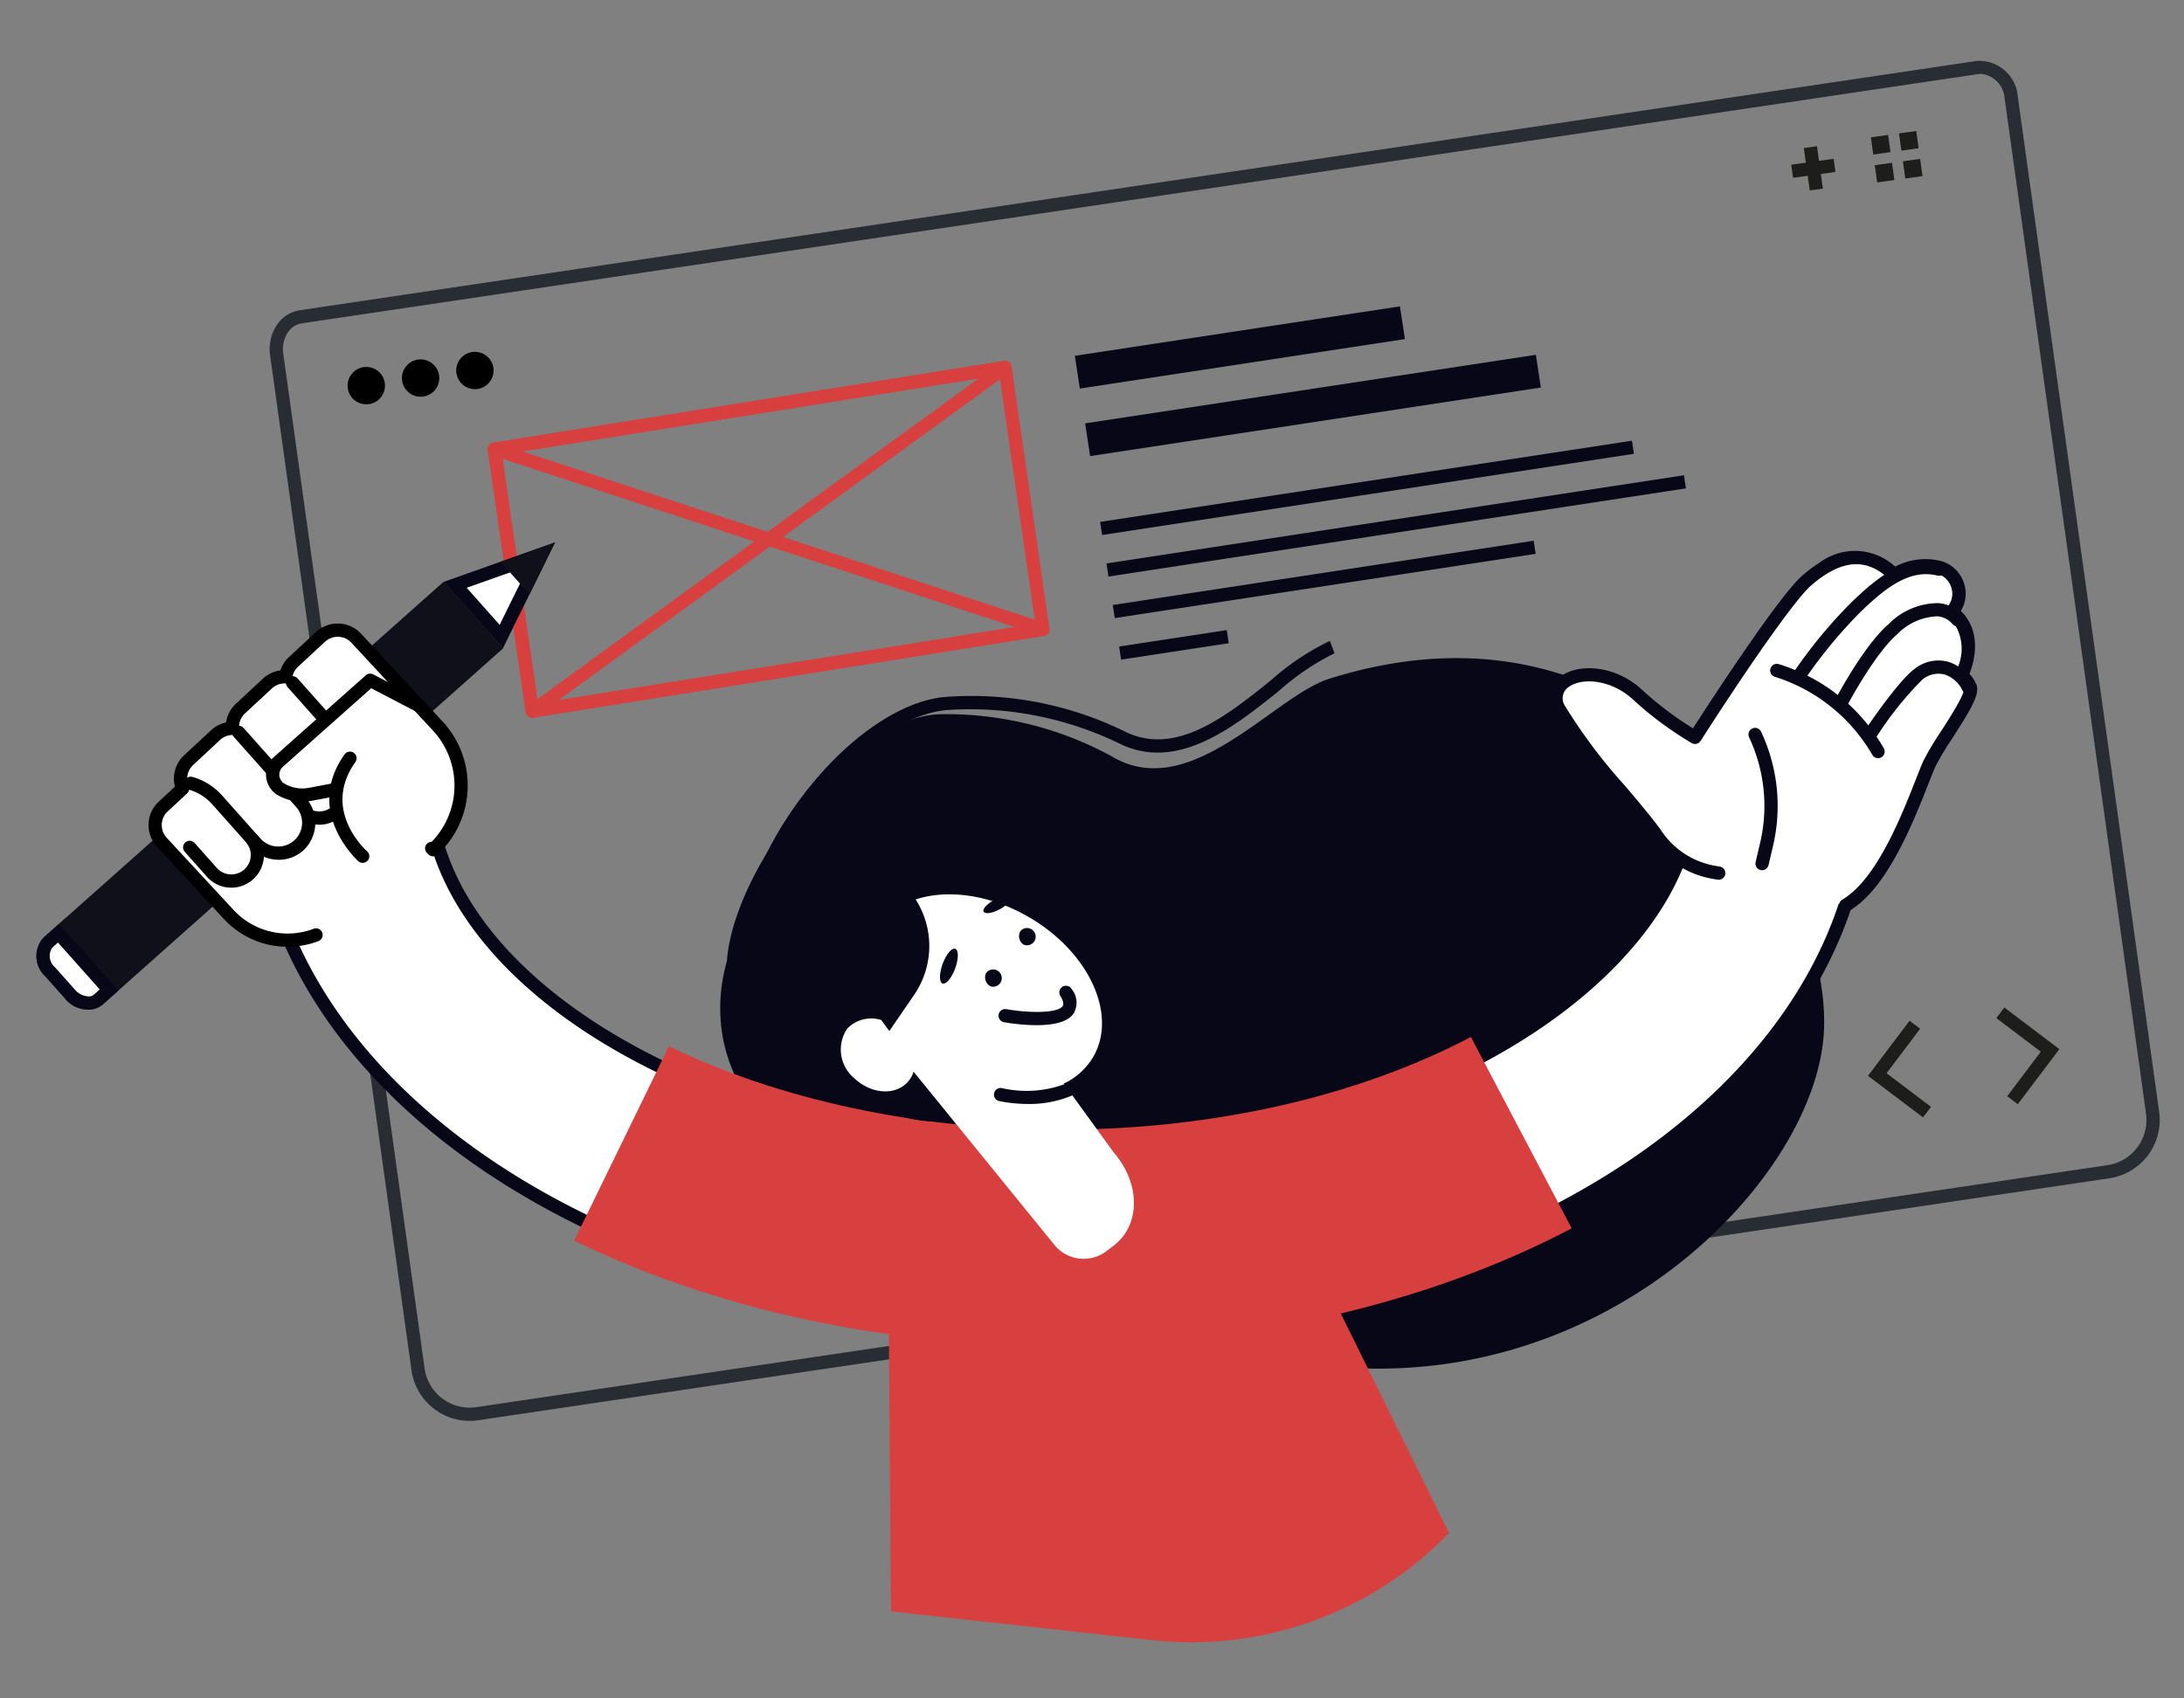 <svg xmlns="http://www.w3.org/2000/svg" xmlns:xlink="http://www.w3.org/1999/xlink" width="180" height="140" viewBox="0 0 180 140">
  <rect x="0" y="0" width="180" height="140" fill="#808080" stroke="none"/>
  <defs>
    <clipPath id="clip-path">
      <rect id="長方形_684" data-name="長方形 684" width="175" height="130.374" fill="none"/>
    </clipPath>
  </defs>
  <g id="グループ_478" data-name="グループ 478" transform="translate(-2302 -1927)">
    <g id="グループ_472" data-name="グループ 472" transform="translate(2305 1932)">
      <g id="グループ_227" data-name="グループ 227" clip-path="url(#clip-path)">
        <path id="パス_393" data-name="パス 393" d="M71.81,74.738a.545.545,0,0,1-.54-.467L68.145,52.685a.546.546,0,0,1,.454-.617l42.082-6.736a.544.544,0,0,1,.626.461l3.124,21.586a.545.545,0,0,1-.454.617L71.9,74.731a.506.506,0,0,1-.086.007M69.3,53.06l2.968,20.506,41-6.564L110.306,46.5Z" transform="translate(-30.939 -20.579)" fill="#d8403f"/>
        <path id="パス_394" data-name="パス 394" d="M71.811,80.34a.545.545,0,0,1-.54-.467L68.146,58.286a.545.545,0,0,1,.71-.6l45.206,14.85a.546.546,0,0,1-.084,1.058L71.9,80.333a.516.516,0,0,1-.087.007M69.353,59l2.919,20.166,39.312-6.293Z" transform="translate(-30.939 -26.182)" fill="#d8403f"/>
        <path id="パス_395" data-name="パス 395" d="M71.81,74.738a.547.547,0,0,1-.54-.467L68.145,52.685a.546.546,0,0,1,.454-.617l42.082-6.736a.546.546,0,0,1,.407.981L72.131,74.634a.542.542,0,0,1-.321.1M69.3,53.06l2.918,20.159L108.6,46.77Z" transform="translate(-30.939 -20.579)" fill="#d8403f"/>
        <rect id="長方形_671" data-name="長方形 671" width="44.319" height="1.092" transform="matrix(0.989, -0.151, 0.151, 0.989, 87.67, 38.02)" fill="#080717"/>
        <rect id="長方形_672" data-name="長方形 672" width="48.124" height="1.092" transform="matrix(0.989, -0.151, 0.151, 0.989, 88.192, 41.444)" fill="#080717"/>
        <rect id="長方形_673" data-name="長方形 673" width="35.074" height="1.092" transform="matrix(0.989, -0.151, 0.151, 0.989, 88.713, 44.869)" fill="#080717"/>
        <rect id="長方形_674" data-name="長方形 674" width="8.972" height="1.092" transform="matrix(0.989, -0.151, 0.151, 0.989, 89.235, 48.293)" fill="#080717"/>
        <rect id="長方形_675" data-name="長方形 675" width="27.101" height="2.73" transform="translate(85.587 24.329) rotate(-8.65)" fill="#080717"/>
        <rect id="長方形_676" data-name="長方形 676" width="37.575" height="2.73" transform="translate(86.435 29.898) rotate(-8.65)" fill="#080717"/>
        <path id="パス_396" data-name="パス 396" d="M51.695,112.126a4.852,4.852,0,0,1-4.791-4.18L35.256,24.31a3.607,3.607,0,0,1,.5-2.439,2.761,2.761,0,0,1,1.956-1.3L175.9.024a3.181,3.181,0,0,1,3.391,2.925L190.945,86.66a4.863,4.863,0,0,1-4.09,5.464L52.417,112.073a4.966,4.966,0,0,1-.722.053M176.262,1.09a1.733,1.733,0,0,0-.212.014L37.871,21.652a1.689,1.689,0,0,0-1.191.806,2.512,2.512,0,0,0-.342,1.7l11.647,83.634a3.756,3.756,0,0,0,4.272,3.2L186.694,91.044a3.767,3.767,0,0,0,3.169-4.234L178.206,3.1a2.162,2.162,0,0,0-1.943-2.01" transform="translate(-15.991 0)" fill="#282d33"/>
        <path id="パス_397" data-name="パス 397" d="M50.045,47.574a1.539,1.539,0,1,1-1.737-1.311,1.538,1.538,0,0,1,1.737,1.311" transform="translate(-21.332 -20.999)"/>
        <path id="パス_398" data-name="パス 398" d="M58.244,46.432a1.538,1.538,0,1,1-1.737-1.311,1.539,1.539,0,0,1,1.737,1.311" transform="translate(-25.055 -20.48)"/>
        <path id="パス_399" data-name="パス 399" d="M66.441,45.29a1.538,1.538,0,1,1-1.736-1.312,1.538,1.538,0,0,1,1.736,1.312" transform="translate(-28.777 -19.961)"/>
        <path id="パス_400" data-name="パス 400" d="M281.035,152.925,276.5,149.5l3.427-4.541.871.658-2.768,3.669,3.665,2.771Z" transform="translate(-125.545 -65.818)" fill="#1d1d1b"/>
        <path id="パス_401" data-name="パス 401" d="M297.645,150.933l-.871-.658,2.77-3.668-3.666-2.771.658-.871,4.536,3.429Z" transform="translate(-134.344 -64.913)" fill="#1d1d1b"/>
        <rect id="長方形_677" data-name="長方形 677" width="1.092" height="3.528" transform="translate(145.668 7.203) rotate(-7.936)" fill="#1d1d1b"/>
        <rect id="長方形_678" data-name="長方形 678" width="3.527" height="1.091" transform="translate(144.63 8.577) rotate(-7.907)" fill="#1d1d1b"/>
        <rect id="長方形_679" data-name="長方形 679" width="1.433" height="1.433" transform="translate(151.193 6.32) rotate(-7.926)" fill="#1d1d1b"/>
        <rect id="長方形_680" data-name="長方形 680" width="1.433" height="1.433" transform="translate(151.513 8.618) rotate(-7.926)" fill="#1d1d1b"/>
        <rect id="長方形_681" data-name="長方形 681" width="1.433" height="1.433" transform="translate(153.512 5.997) rotate(-7.926)" fill="#1d1d1b"/>
        <rect id="長方形_682" data-name="長方形 682" width="1.433" height="1.433" transform="translate(153.832 8.295) rotate(-7.926)" fill="#1d1d1b"/>
        <path id="パス_402" data-name="パス 402" d="M135.631,98.377a28.429,28.429,0,0,0-14.006-3.546c-7.55-.056-17.292,12.569-17.842,20.366a13.912,13.912,0,0,0-.548,3.76c-.057,7.68,6.164,13.209,13.8,14.01,16.077,1.686,17.155,11.028,29.626,14.362,26.347,7.043,46.841-13.16,47.535-26.331.655-12.424-13.939-37.547-40.794-29.079-4.509,1.422-11.361,10.176-17.774,6.457" transform="translate(-46.874 -40.96)" fill="#080717"/>
        <path id="パス_403" data-name="パス 403" d="M150.517,144.2c-1.751-1.661-3.2-1.589-4.88-1.511a6.758,6.758,0,0,1-5.086-1.3,13.38,13.38,0,0,1-3.063-4.031c-1.5-2.6-2.918-5.053-6.91-5.414-.437-.04-.932-.079-1.474-.121-1.215-.1-2.726-.213-4.341-.4l-4.208.2c-7.608.352-14.108-5.54-15.111-13.717-.741-6.043,1.7-13.068,6.533-18.794,3.516-4.167,7.641-6.749,11.034-6.908a28.7,28.7,0,0,1,14.452,2.838c4.194,2.135,8.373-1.2,12.058-4.152a20.99,20.99,0,0,1,4.9-3.287l.385,1.021a20.437,20.437,0,0,0-4.6,3.118c-3.748,3-8.414,6.728-13.236,4.271a28.121,28.121,0,0,0-13.876-2.722c-3.124.147-6.956,2.585-10.279,6.524-4.64,5.5-6.989,12.211-6.284,17.957.932,7.6,6.943,13.095,13.975,12.76l4.3-.2.045.005c1.611.189,3.126.308,4.344.4.547.043,1.046.081,1.486.122,4.558.412,6.258,3.357,7.757,5.956a12.411,12.411,0,0,0,2.794,3.719,5.717,5.717,0,0,0,4.357,1.067,6.685,6.685,0,0,1,5.685,1.809Z" transform="translate(-47.818 -39.774)" fill="#080717"/>
        <path id="パス_404" data-name="パス 404" d="M100.27,153.3c-15.161,0-29.941-3.436-41.617-9.676-12.275-6.56-20.618-15.911-23.494-26.328a7.088,7.088,0,0,1,13.665-3.771c1.832,6.637,7.7,12.887,16.51,17.6,9.657,5.161,22.064,8,34.935,8,28.6,0,47.823-13.08,51.385-25.387a7.088,7.088,0,0,1,13.618,3.941c-2.987,10.318-11.362,19.57-23.583,26.05-11.641,6.172-26.351,9.571-41.419,9.571" transform="translate(-15.847 -49.185)" fill="#fff"/>
        <path id="パス_405" data-name="パス 405" d="M99.817,153.4c-15.25,0-30.121-3.459-41.874-9.741-12.408-6.632-20.847-16.1-23.762-26.665A7.634,7.634,0,1,1,48.9,112.929c1.792,6.49,7.56,12.62,16.241,17.26,9.579,5.12,21.894,7.939,34.678,7.939,28.337,0,47.354-12.877,50.86-24.994a7.634,7.634,0,0,1,14.666,4.246c-3.028,10.461-11.5,19.829-23.851,26.38-11.717,6.213-26.518,9.635-41.675,9.635M41.55,108.414a6.551,6.551,0,0,0-6.317,8.286c2.835,10.272,11.083,19.5,23.225,25.992,11.6,6.2,26.286,9.612,41.359,9.612,14.982,0,29.6-3.377,41.163-9.508,12.09-6.411,20.369-15.545,23.314-25.72a6.542,6.542,0,1,0-12.568-3.638c-3.617,12.5-23.04,25.781-51.909,25.781-12.96,0-25.459-2.865-35.192-8.069-8.949-4.781-14.908-11.15-16.779-17.933a6.549,6.549,0,0,0-6.3-4.8" transform="translate(-15.394 -48.73)" fill="#080717"/>
        <path id="パス_406" data-name="パス 406" d="M253.281,103.7h0a7.153,7.153,0,0,0,.945-.7c2.47-2.163,4.285-6.783,5.369-9.543.264-.673.465-1.181.611-1.493a25.145,25.145,0,0,1,1.4-2.336c1.309-2.037,2.149-3.413,1.92-3.953a2.8,2.8,0,0,0-.435-.678l-.24-.284.135-.347a4.365,4.365,0,0,0-.375-4.3,2.273,2.273,0,0,0-.183-.193l-.354-.339.243-.425a2.159,2.159,0,0,0,.23-1.629A2.221,2.221,0,0,0,261,75.846a4.791,4.791,0,0,0-3.363.4l-.368.177-.31-.266c-1.654-1.417-3.52-1.5-5.547-.243a10.389,10.389,0,0,0-1.388,1.045c-1.459,1.288-5.52,7.238-8.833,12.375l-.33.512-.521-.316a28.411,28.411,0,0,1-4.258-3.239c-1.939-1.765-4.472-1.967-5.8-1.144a2.2,2.2,0,0,0-.211.147,1.653,1.653,0,0,0-.395,2.233,44.69,44.69,0,0,0,5,6.664c1.072,1.268,2.071,2.448,2.888,3.548a7.23,7.23,0,0,0,4.906,3.239l.346.056" transform="translate(-104.164 -34.068)" fill="#fff"/>
        <path id="パス_407" data-name="パス 407" d="M252.826,103.794a.546.546,0,0,1-.288-1.01,6.653,6.653,0,0,0,.872-.646c2.37-2.076,4.155-6.617,5.221-9.331.262-.667.469-1.193.625-1.527a25.425,25.425,0,0,1,1.43-2.387c.733-1.141,1.949-3.033,1.876-3.475a2.308,2.308,0,0,0-.342-.518l-.24-.286a.545.545,0,0,1-.092-.55l.135-.347a3.843,3.843,0,0,0-.287-3.757,1.842,1.842,0,0,0-.139-.147l-.354-.338a.547.547,0,0,1-.1-.667l.245-.425a1.625,1.625,0,0,0,.174-1.223,1.671,1.671,0,0,0-1.154-1.235,4.274,4.274,0,0,0-2.993.365l-.368.176a.54.54,0,0,1-.592-.078l-.31-.266c-1.473-1.262-3.077-1.325-4.9-.193a9.941,9.941,0,0,0-1.314.991c-1.166,1.031-4.6,5.844-8.736,12.261l-.329.513a.545.545,0,0,1-.742.17l-.521-.316a28.93,28.93,0,0,1-4.342-3.3c-1.725-1.57-4.014-1.784-5.146-1.083a1.829,1.829,0,0,0-.159.111,1.117,1.117,0,0,0-.254,1.544,44.266,44.266,0,0,0,4.938,6.572c1.07,1.266,2.08,2.46,2.909,3.575a6.718,6.718,0,0,0,4.555,3.026l.346.057a.546.546,0,1,1-.176,1.078l-.346-.056a7.745,7.745,0,0,1-5.256-3.452c-.808-1.089-1.808-2.271-2.866-3.522a45,45,0,0,1-5.062-6.754,2.191,2.191,0,0,1,.537-2.924,2.805,2.805,0,0,1,.261-.183c1.5-.929,4.327-.735,6.456,1.2a27.823,27.823,0,0,0,4.174,3.175l.067.041.042-.066c1.618-2.509,7.044-10.821,8.931-12.489a10.894,10.894,0,0,1,1.462-1.1,4.879,4.879,0,0,1,6.191.292l.04.033.047-.022a5.318,5.318,0,0,1,3.733-.438,2.772,2.772,0,0,1,1.945,2.028,2.694,2.694,0,0,1-.285,2.032l-.032.055.045.043a2.623,2.623,0,0,1,.228.242c1.438,1.74.8,3.968.461,4.845l-.017.045.03.037a3.265,3.265,0,0,1,.521.817c.328.77-.312,1.893-1.962,4.462a24.956,24.956,0,0,0-1.368,2.272c-.141.3-.352.838-.6,1.46-1.1,2.807-2.948,7.5-5.517,9.754a7.729,7.729,0,0,1-1.017.753.547.547,0,0,1-.287.082" transform="translate(-103.709 -33.617)" fill="#080717"/>
        <path id="パス_408" data-name="パス 408" d="M265.454,85.717A.546.546,0,0,1,265,84.87a39.822,39.822,0,0,1,4.883-5.94c2.133-2.045,4.455-3.979,7.334-3.25a.546.546,0,0,1-.267,1.059c-2.34-.593-4.4,1.146-6.311,2.979a39.431,39.431,0,0,0-4.727,5.753.546.546,0,0,1-.456.245" transform="translate(-120.282 -34.292)" fill="#080717"/>
        <path id="パス_409" data-name="パス 409" d="M272.263,90.375a.546.546,0,0,1-.482-.8c.093-.174,2.286-4.27,4.248-5.951a5.742,5.742,0,0,1,4.1-1.732,2.883,2.883,0,0,1,2.005,1.025.546.546,0,1,1-.842.695,1.8,1.8,0,0,0-1.257-.632,4.842,4.842,0,0,0-3.292,1.474c-1.8,1.546-3.973,5.594-3.994,5.635a.547.547,0,0,1-.483.289" transform="translate(-123.374 -37.176)" fill="#080717"/>
        <path id="パス_410" data-name="パス 410" d="M276.621,97a.546.546,0,0,1-.452-.852c.278-.411,2.753-4.042,4.011-4.92a3.139,3.139,0,0,1,2.74-.563,3.6,3.6,0,0,1,2.166,1.9.546.546,0,0,1-1.006.426,2.541,2.541,0,0,0-1.463-1.281,2.1,2.1,0,0,0-1.813.409,28.054,28.054,0,0,0-3.731,4.638.545.545,0,0,1-.453.24" transform="translate(-125.353 -41.114)" fill="#080717"/>
        <path id="パス_411" data-name="パス 411" d="M270.626,98.848a.546.546,0,0,1-.489-.3,14.173,14.173,0,0,0-8.015-6.407.546.546,0,0,1,.321-1.044,15.022,15.022,0,0,1,8.67,6.963.545.545,0,0,1-.488.789" transform="translate(-118.842 -41.351)" fill="#080717"/>
        <path id="パス_412" data-name="パス 412" d="M259.58,112.471a.577.577,0,0,1-.125-.014.546.546,0,0,1-.407-.657l.377-1.608a13.31,13.31,0,0,0-.916-8.674.546.546,0,0,1,.988-.466,14.4,14.4,0,0,1,.991,9.389l-.377,1.608a.547.547,0,0,1-.531.421" transform="translate(-117.353 -45.74)" fill="#080717"/>
        <path id="パス_413" data-name="パス 413" d="M121.28,172.877c-14.587,0-28.454-3-40.1-8.68l7.812-16.026c9.1,4.435,20.567,6.878,32.292,6.878,12.442,0,24.445-2.714,33.8-7.642l8.309,15.775c-11.869,6.252-26.824,9.7-42.108,9.7" transform="translate(-36.858 -66.93)" fill="#d8403f"/>
        <path id="パス_414" data-name="パス 414" d="M161.842,171.649l12.936,26.231a29.514,29.514,0,0,1-24.459,8.836l-21.534-2.368-.267-35.821Z" transform="translate(-58.353 -76.519)" fill="#d8403f"/>
        <path id="パス_415" data-name="パス 415" d="M124.232,131.036l7.908-11.553a11.489,11.489,0,1,0,2.337,18.565Z" transform="translate(-52.307 -53.628)" fill="#080717"/>
        <path id="パス_416" data-name="パス 416" d="M124.278,128.857c-1.264,2.177-.813,5.006.91,7.524l-.025.019a2.766,2.766,0,0,0-3.2.528,3.07,3.07,0,0,0,.6,4.134c1.381,1.3,3.371,1.415,4.387.266a2.256,2.256,0,0,0,.465-.836l11.675,14.361a3.108,3.108,0,0,0,4.231.429l.6-.46c2.212-1.69,2.206-5.125-.013-7.673l-4.11-5.672a5.55,5.55,0,0,0,2.425-2.2c2.026-3.489-.351-8.649-5.309-11.527s-10.616-2.382-12.641,1.106" transform="translate(-55.122 -57.155)" fill="#fff"/>
        <path id="パス_417" data-name="パス 417" d="M147.358,156.059a12.09,12.09,0,0,1-2.354-.237.546.546,0,1,1,.213-1.071,9.12,9.12,0,0,0,5.383-.41.546.546,0,1,1,.443,1,9.127,9.127,0,0,1-3.685.72" transform="translate(-65.64 -70.057)" fill="#080717"/>
        <path id="パス_418" data-name="パス 418" d="M142.979,127.441c.114.217.693.136,1.293-.18s.994-.748.88-.965-.693-.136-1.293.18-.994.748-.88.965" transform="translate(-64.911 -57.29)" fill="#080717"/>
        <path id="パス_419" data-name="パス 419" d="M136.617,136.947c.285.1.751-.451,1.041-1.24s.293-1.514.008-1.619-.751.451-1.041,1.24-.293,1.514-.008,1.619" transform="translate(-61.935 -60.877)" fill="#080717"/>
        <path id="パス_420" data-name="パス 420" d="M148.364,142.927a16.5,16.5,0,0,1-2.682-.247.546.546,0,0,1,.191-1.075c1.922.339,4.247.339,4.654-.252.146-.211-.061-.623-.2-.85a.546.546,0,0,1,.937-.561,1.777,1.777,0,0,1,.158,2.031c-.518.752-1.816.954-3.061.954" transform="translate(-65.943 -63.42)" fill="#080717"/>
        <path id="パス_421" data-name="パス 421" d="M148.705,132.371a.712.712,0,1,0-.255-1.116.829.829,0,0,0,.255,1.116" transform="translate(-67.345 -59.509)" fill="#080717"/>
        <path id="パス_422" data-name="パス 422" d="M143.658,138.664a.712.712,0,1,0-.382-1.08.829.829,0,0,0,.382,1.08" transform="translate(-65.014 -62.358)" fill="#080717"/>
        <path id="パス_423" data-name="パス 423" d="M128.54,125.7l-.038-.049h0a5.716,5.716,0,0,0-3.549,2.629c-1.386,2.464-.578,5.817,1.774,8.756l2.026-2.959a7.116,7.116,0,0,0-.209-8.377" transform="translate(-56.425 -57.052)" fill="#080717"/>
        <rect id="長方形_683" data-name="長方形 683" width="1.092" height="7.29" transform="translate(1.665 71.333) rotate(-41.658)" fill="#282d33"/>
        <path id="パス_424" data-name="パス 424" d="M33.572,78.663.58,108.015a2.262,2.262,0,0,0,.138,3.162l1.63,1.833a2.261,2.261,0,0,0,3.124.5L38.464,84.162" transform="translate(0 -35.717)" fill="#10101a"/>
        <path id="パス_425" data-name="パス 425" d="M4.739,137.5a2.125,2.125,0,0,1-1.531-.752l-1.631-1.833a1.73,1.73,0,0,1-.182-2.39l.88-.783,4.167,4.683-.881.783a1.214,1.214,0,0,1-.822.293" transform="translate(-0.451 -59.817)" fill="#fff"/>
        <path id="パス_426" data-name="パス 426" d="M1.778,131.87l3.441,3.867-.472.42a.669.669,0,0,1-.459.154,1.574,1.574,0,0,1-1.123-.569l-1.631-1.833a1.23,1.23,0,0,1-.228-1.62Zm.09-1.542L.58,131.474a2.261,2.261,0,0,0,.138,3.162l1.631,1.833a2.658,2.658,0,0,0,1.939.935,1.755,1.755,0,0,0,1.185-.431l1.288-1.146Z" transform="translate(0 -59.176)" fill="#080717"/>
        <path id="パス_427" data-name="パス 427" d="M63.226,77.035,70.37,74.5l-3.347,6.8Z" transform="translate(-28.708 -33.828)" fill="#fff"/>
        <path id="パス_428" data-name="パス 428" d="M68.5,74.664l-2.4,4.868-2.718-3.054Zm2.165-1.926-9.173,3.253,4.875,5.479Z" transform="translate(-27.92 -33.027)" fill="#080717"/>
        <path id="パス_429" data-name="パス 429" d="M72.455,77.013l-2.386-2.682,4.49-1.593Z" transform="translate(-31.815 -33.027)" fill="#10101a"/>
        <path id="パス_430" data-name="パス 430" d="M31.2,111.1a6.642,6.642,0,0,1-7.226-1.7l-5.492-5.932a2.089,2.089,0,0,1,.11-2.951l1.594-1.479a2.082,2.082,0,0,1,.5-2.34l2.23-2.07a2.078,2.078,0,0,1,1.385-.55,2.074,2.074,0,0,1,.656-1.629l2.23-2.07a2.083,2.083,0,0,1,1.505-.555,2.067,2.067,0,0,1,.635-1.218l2.23-2.07a2.088,2.088,0,0,1,2.951.11l6.712,7.231a7.218,7.218,0,0,1-.379,10.2l-.108-.116c-.007.007-.012.015-.019.022" transform="translate(-8.139 -39.042)" fill="#fff"/>
        <path id="パス_431" data-name="パス 431" d="M28.381,111.63a7.157,7.157,0,0,1-5.261-2.307l-5.492-5.932a2.636,2.636,0,0,1,.139-3.722L19.1,98.428a2.637,2.637,0,0,1,.753-2.578l2.23-2.07a2.6,2.6,0,0,1,1.235-.638,2.609,2.609,0,0,1,.805-1.541l2.23-2.07a2.608,2.608,0,0,1,1.441-.68,2.576,2.576,0,0,1,.7-1.094l2.23-2.07a2.634,2.634,0,0,1,3.722.139l6.713,7.231a7.765,7.765,0,0,1-.408,10.973.546.546,0,0,1-.771-.028l-.068-.074a.426.426,0,0,1-.042-.041.525.525,0,0,1-.019-.721l.035-.038a.649.649,0,0,1,.39-.16,6.673,6.673,0,0,0,.084-9.168L33.648,86.57a1.532,1.532,0,0,0-1.073-.492,1.558,1.558,0,0,0-1.106.411l-2.23,2.07a1.522,1.522,0,0,0-.466.9.529.529,0,0,1-.562.464,1.528,1.528,0,0,0-1.112.409L24.87,92.4a1.537,1.537,0,0,0-.482,1.2.546.546,0,0,1-.536.572,1.536,1.536,0,0,0-1.023.4L20.6,96.65a1.545,1.545,0,0,0-.365,1.728.546.546,0,0,1-.132.613l-1.594,1.479a1.543,1.543,0,0,0-.081,2.179l5.493,5.933a6.071,6.071,0,0,0,6.632,1.558.546.546,0,0,1,.386,1.021,7.23,7.23,0,0,1-2.558.47" transform="translate(-7.685 -38.587)"/>
        <path id="パス_432" data-name="パス 432" d="M46.965,113.505a.543.543,0,0,1-.36-.136c-.045-.04-4.5-4.049-1.142-8.79a.546.546,0,1,1,.89.632c-2.785,3.932.819,7.2.974,7.339a.546.546,0,0,1-.363.955" transform="translate(-20.074 -47.38)"/>
        <path id="パス_433" data-name="パス 433" d="M37.642,103.107a4.021,4.021,0,0,1-2-.534,1.955,1.955,0,0,1-.324-3.154l7.564-6.729a.544.544,0,0,1,.615-.076l4.081,2.124a.546.546,0,1,1-.5.968l-3.747-1.95-7.283,6.479a.862.862,0,0,0,.144,1.392,2.916,2.916,0,0,0,2,.338l2.063-.389a.546.546,0,0,1,.2,1.073l-2.063.389a3.985,3.985,0,0,1-.745.07" transform="translate(-15.738 -42.023)"/>
        <path id="パス_434" data-name="パス 434" d="M40.735,96.852a.545.545,0,0,1-.408-.183l-2.517-2.83a.546.546,0,1,1,.816-.726l2.517,2.83a.546.546,0,0,1-.408.909" transform="translate(-17.105 -42.195)"/>
        <path id="パス_435" data-name="パス 435" d="M32.869,104.65a.545.545,0,0,1-.408-.183l-2.789-3.134a.546.546,0,0,1,.816-.727l2.79,3.135a.545.545,0,0,1-.045.77.539.539,0,0,1-.363.138" transform="translate(-13.41 -45.597)"/>
        <path id="パス_436" data-name="パス 436" d="M41.611,113.992a2.719,2.719,0,0,1-.962-.176.546.546,0,1,1,.387-1.021,1.611,1.611,0,0,0,1.644-.3.546.546,0,1,1,.726.816,2.7,2.7,0,0,1-1.8.685" transform="translate(-18.296 -51.014)"/>
        <path id="パス_437" data-name="パス 437" d="M26.124,117.251c-.054,0-.106,0-.16,0a2.673,2.673,0,0,1-1.857-.9L22.283,114.3a.546.546,0,0,1,.816-.726l1.824,2.051a1.593,1.593,0,0,0,1.1.535,1.619,1.619,0,0,0,1.159-.4,1.6,1.6,0,0,0,.133-2.263l-2.774-3.118a4.031,4.031,0,0,0-1.912-1.2.546.546,0,0,1,.3-1.05,5.122,5.122,0,0,1,2.429,1.524l2.775,3.118a2.7,2.7,0,0,1-2.011,4.487" transform="translate(-10.055 -49.083)"/>
        <path id="パス_438" data-name="パス 438" d="M34.344,115.73a3.15,3.15,0,0,1-2.355-1.062l-.206-.231a.546.546,0,1,1,.816-.726l.206.231a1.963,1.963,0,1,0,2.932-2.609l-.549-.616a.546.546,0,1,1,.815-.726l.549.616a3.1,3.1,0,0,1-.2,4.365,3,3,0,0,1-2,.758" transform="translate(-14.369 -49.858)"/>
      </g>
    </g>
    <rect id="長方形_1124" data-name="長方形 1124" width="180" height="140" transform="translate(2302 1927)" fill="none"/>
  </g>
</svg>
